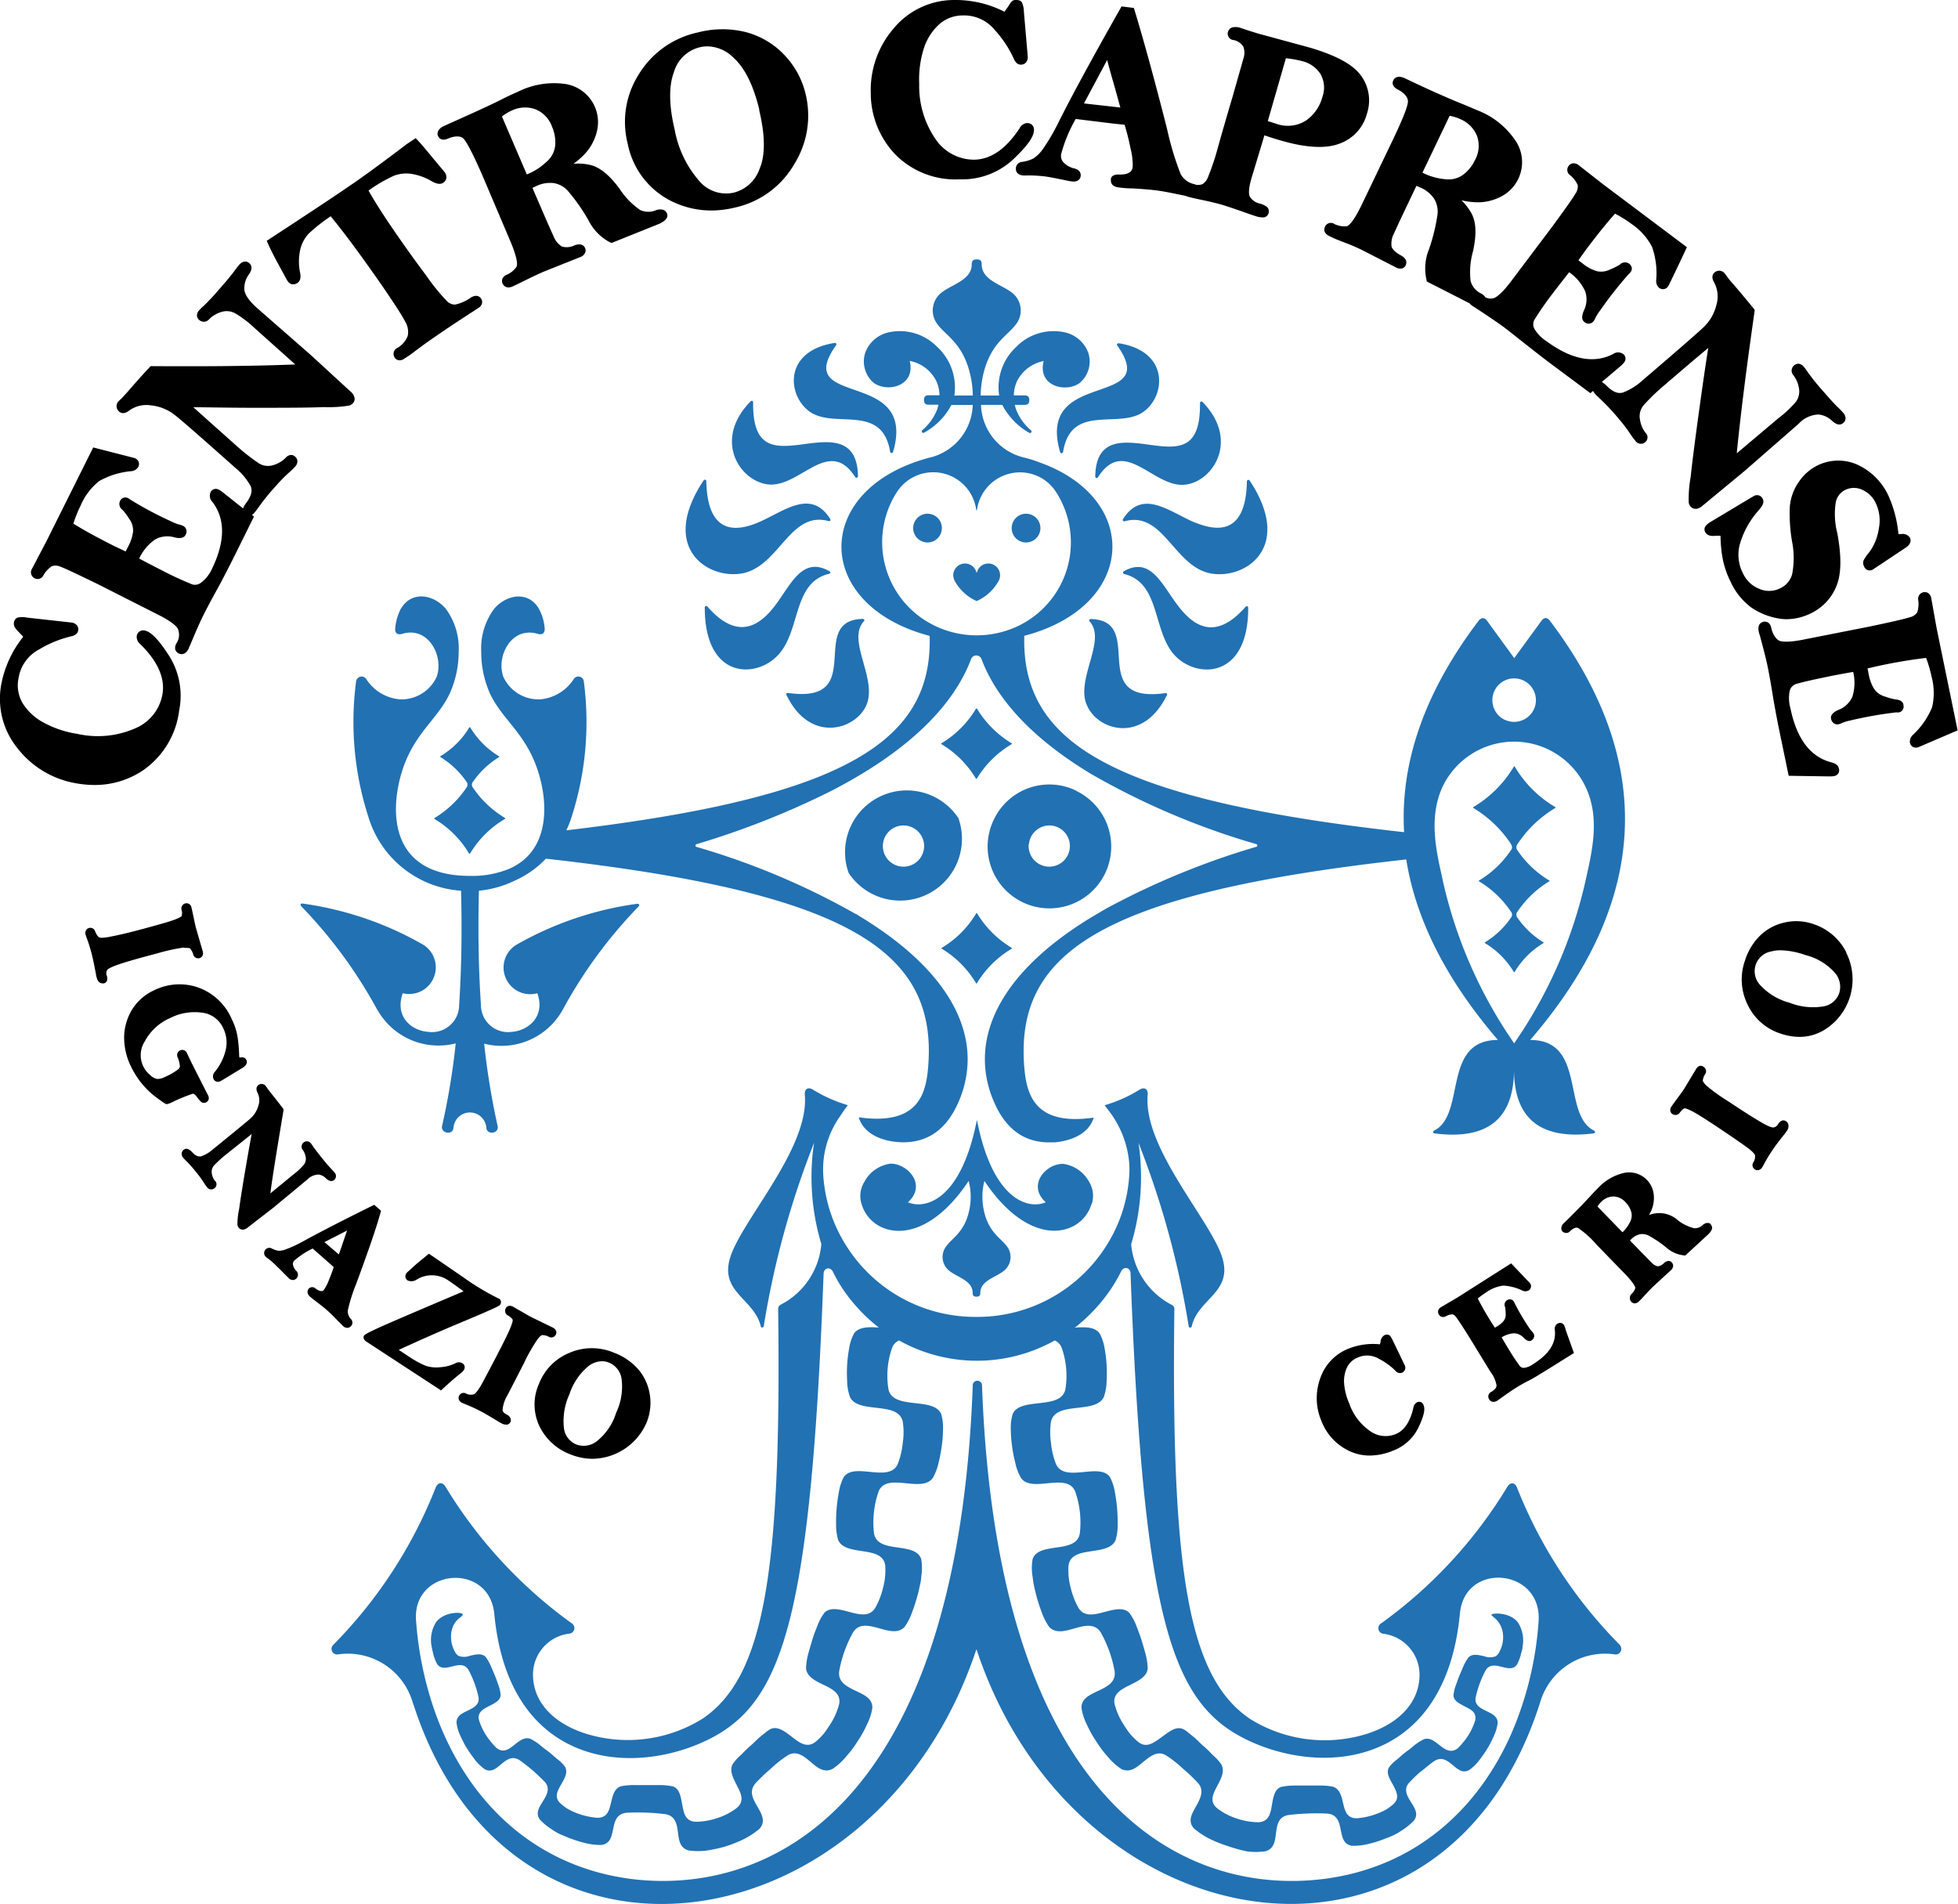 <svg xmlns="http://www.w3.org/2000/svg" viewBox="0 0 253.48 246.47"><defs><style>.cls-1{fill:#2271b3;}</style></defs><title>Logo Centro Caprense Ignazio Cerio</title><g id="Livello_2" data-name="Livello 2"><g id="Livello_1-2" data-name="Livello 1"><path d="M240.31,60.09a8.2,8.2,0,0,1,4.24,4.25,15.64,15.64,0,0,1,1.22,4.79,2,2,0,0,0,.43,0,1.07,1.07,0,0,1,1.05.48c.13.26.23.77-.54,1.29l-4.24,2.82a.85.85,0,0,1-.67.09.81.81,0,0,1-.46-.44,1,1,0,0,1-.09-.8,4.81,4.81,0,0,1,.72-1.05,6.77,6.77,0,0,0,1.26-3.1,5.23,5.23,0,0,0-.37-3.23,3.52,3.52,0,0,0-1.81-1.8,2.53,2.53,0,0,0-2.22.06A2.27,2.27,0,0,0,237.66,65a9.89,9.89,0,0,0,.19,4c.58,3.11.53,5.38-.14,6.95a6.62,6.62,0,0,1-3.16,3.39,7.23,7.23,0,0,1-3.22.82,5.86,5.86,0,0,1-1-.08,9,9,0,0,1-3.56-1.4,8.54,8.54,0,0,1-2.73-3.37,11.58,11.58,0,0,1-1-2.87,16.4,16.4,0,0,1-.3-3.07,3.41,3.41,0,0,0-.72,0c-.65.06-1.08-.11-1.27-.5s-.15-.79.72-1.32l5.14-3.08.45-.26a.8.8,0,0,1,1.15.4c.25.49-.16,1-.49,1.4a11.3,11.3,0,0,0-2.39,4.14,5.18,5.18,0,0,0,.28,4,3.93,3.93,0,0,0,2.22,2.11,3.16,3.16,0,0,0,2.58-.08A2.82,2.82,0,0,0,232,74.37a11,11,0,0,0,0-4.25,21.05,21.05,0,0,1-.29-4.56,6.53,6.53,0,0,1,1.13-3.13,6.28,6.28,0,0,1,2.4-2.15A6.09,6.09,0,0,1,240.31,60.09ZM46.13,166.16a21.14,21.14,0,0,0-1.1,3.48,1.47,1.47,0,0,0,.42,1.14.64.64,0,0,1,0,.88.67.67,0,0,1-.5.24.8.8,0,0,1-.53-.23q-.16-.15-.79-.79c-.47-.49-.88-.9-1.22-1.2s-.8-.67-1.38-1.11-.74-.58-.88-.7a.88.88,0,0,1-.34-.6.62.62,0,0,1,.16-.45.63.63,0,0,1,.9,0c.72.53,1,.26,1.06.15a5.07,5.07,0,0,0,.64-1.24c.25-.59.46-1.16.63-1.7l-.57-.51-2.15-1.89a10.27,10.27,0,0,0-2.38,1.56.6.6,0,0,0-.16.58,1.55,1.55,0,0,0,.37.71.69.69,0,0,1,.09,1,.67.67,0,0,1-1,0c-.08-.07-.29-.28-.62-.61s-.69-.71-.89-.88A10.56,10.56,0,0,0,34.8,163a2.34,2.34,0,0,1-.28-.21.67.67,0,0,1,.7-1.15,2.67,2.67,0,0,0,.85.28,2.65,2.65,0,0,0,1-.21,15.6,15.6,0,0,0,2.15-1c2.18-1.2,5.22-2.76,9-4.63l.23-.11.88.78-.07.23C48.71,159,47.64,162.05,46.13,166.16Zm-2.27-3.77c.17-.44.36-1,.58-1.66l.49-1.43L42,160.8Zm24,14a23.8,23.8,0,0,1,1.72-3c.38-.49.57-.55.6-.55a1.81,1.81,0,0,1,.86.21h0a.66.66,0,0,0,.91-.26c.14-.28.12-.66-.39-.93l-2.75-1.34q-.43-.22-1.13-.64-1-.56-1.26-.72a.79.79,0,0,0-.6-.09.59.59,0,0,0-.35.3.68.68,0,0,0,.32.94c.46.29.55.47.57.52s.06.22-.26,1c-.25.64-.86,1.88-1.79,3.67s-1.58,3-2,3.78c-.59,1-.87,1.2-1,1.23a1.34,1.34,0,0,1-1-.12.64.64,0,0,0-.86.27.63.63,0,0,0-.05.5.76.76,0,0,0,.41.44l.54.23a19.78,19.78,0,0,1,2,.93c.4.21,1.12.63,2.2,1.29l.4.22a1.14,1.14,0,0,0,.53.15.7.7,0,0,0,.21,0,.67.67,0,0,0,.4-.34.57.57,0,0,0,0-.45.94.94,0,0,0-.51-.52c-.31-.16-.48-.34-.52-.55a4.37,4.37,0,0,1,.59-1.86C66.21,179.66,66.93,178.2,67.9,176.35Zm-7.83,1a.67.67,0,0,0,.12-.51.61.61,0,0,0-.28-.39.87.87,0,0,0-.93,0,5.2,5.2,0,0,1-1.91.5,4.45,4.45,0,0,1-1.92-.18,12.82,12.82,0,0,1-2.27-1.26l-1.22-.8c2.92-1.34,5.46-2.46,7.54-3.33,5.43-2.27,5.5-2.38,5.59-2.53a.54.54,0,0,0-.15-.78l-.15-.06a32,32,0,0,1-4.36-2.62l-4.56-3.13-.22.18c-.82.67-1.32,1.08-1.49,1.23l-.92.84a1.3,1.3,0,0,0-.29.29.67.67,0,0,0-.12.51.65.65,0,0,0,.3.42,1.22,1.22,0,0,0,1.18-.14,3.75,3.75,0,0,1,4.11.16c.42.28,1.07.74,1.93,1.38-6.24,2.64-9.93,4.23-11,4.72-1.73.8-1.8.91-1.87,1s-.22.46.32.81L57.1,180l.21-.2c.85-.79,1.65-1.49,2.38-2.06A1.5,1.5,0,0,0,60.07,177.32ZM4.5,74.87h0a.83.83,0,0,0,1.12-.39,3.5,3.5,0,0,1,1.1-1.19,1.6,1.6,0,0,1,1.17.1c.61.22,2.23,1,4.79,2.24l7.56,3.83c1.89.93,2.55,1.55,2.77,1.91a2,2,0,0,1-.19,1.95c-.41.83.13,1.18.31,1.27a.89.89,0,0,0,.39.09c.28,0,.63-.15.92-.74,0-.1.12-.27.2-.49.71-1.69,1.28-3,1.68-3.79s.91-1.78,1.59-3,1.43-2.68,2.19-4.18l2.78-5.61-.26-.21a1.38,1.38,0,0,0,.28-.24,10.07,10.07,0,0,0,.63-.83,29.62,29.62,0,0,1,2.22-2.72,19.44,19.44,0,0,1,1.74-1.76,9,9,0,0,0,.71-.7,1,1,0,0,0,.3-.72.83.83,0,0,0-.3-.58.73.73,0,0,0-.56-.21,1,1,0,0,0-.66.37,3.67,3.67,0,0,1-1.6.94,2.23,2.23,0,0,1-2-.32,27,27,0,0,1-2.93-2.33c-3.08-2.74-4.64-4.14-5.42-4.84,1.77,0,4.36.07,7.72.07,4.1,0,7.15,0,9.15-.09a16.61,16.61,0,0,0,3.33-.2,1.16,1.16,0,0,0,.45-.29.84.84,0,0,0,.23-.62,1.41,1.41,0,0,0-.56-.93l-5.17-4.75-7-6.12c-1-.93-1.56-1.74-1.55-2.41a3,3,0,0,1,.56-1.81c.61-.83.32-1.29.1-1.49a.8.8,0,0,0-.59-.22,1.06,1.06,0,0,0-.71.4c-.16.18-.34.41-.55.69-.45.62-1.18,1.51-2.18,2.63a26.56,26.56,0,0,1-1.87,2,7.65,7.65,0,0,0-.61.59,1,1,0,0,0-.28.69.82.82,0,0,0,.3.57.89.89,0,0,0,1.29-.12,3.77,3.77,0,0,1,1.66-.95,2.28,2.28,0,0,1,1.66.18,14.12,14.12,0,0,1,2.56,1.94l4.85,4.34.4.36c-4.88.2-11.12.27-18.56.22h-.16l-.11.12q-1.27,1.35-2.69,3c-.43.48-.73.81-.91,1s-.29.27-.37.36a.91.91,0,0,0,0,1.4c.2.18.63.39,1.29-.12a3.8,3.8,0,0,1,2.85-.68,5.94,5.94,0,0,1,3.15,1.31c1,.79,3.61,3.09,7.81,6.82a8,8,0,0,1,1.91,2.29c.29.6.11,1.32-.55,2.2a3,3,0,0,0-.42.71l-2.52-2a3.37,3.37,0,0,0-.64-.43.75.75,0,0,0-1.07.42,1.12,1.12,0,0,0,.27,1.18c1.7,2.22,1.66,5.17-.11,8.77A4.6,4.6,0,0,1,26,75.45a1.26,1.26,0,0,1-1.09.21,42.44,42.44,0,0,1-4-1.85q-.73-.36-2.89-1.5a6.08,6.08,0,0,1,2.06-2.47,3.23,3.23,0,0,1,2.48-.28c.29.07,1.16.28,1.46-.32a.81.81,0,0,0-.35-1.18,1.59,1.59,0,0,0-.35-.12,5.52,5.52,0,0,1-1.13-.43,47.41,47.41,0,0,1-5.32-2.83,1.65,1.65,0,0,0-.29-.19.75.75,0,0,0-1.06.41A.91.91,0,0,0,15.86,66a8.19,8.19,0,0,1,.84,1.13,2.54,2.54,0,0,1,.53,1.65,5.38,5.38,0,0,1-.56,1.82l-.4.79-1.46-.69c-2-1-3.74-1.94-5.31-2.91a16.21,16.21,0,0,1,.94-2.35,8.16,8.16,0,0,1,2.38-3.15A10.26,10.26,0,0,1,16.94,61a1.16,1.16,0,0,0,.95-.53.84.84,0,0,0,.07-.66.88.88,0,0,0-.53-.51L12.36,58l-.29-.08L6,70.09,4.16,73.6A.86.86,0,0,0,4.5,74.87Zm20.93,67.05a5,5,0,0,0,.6.72.58.58,0,0,0,.64.07.61.61,0,0,0,.33-.35.7.7,0,0,0-.06-.55l-2.08-4.1-.65-1.36a.65.65,0,0,0-.91-.36.67.67,0,0,0-.29.92,3.91,3.91,0,0,1,.28,1.12.57.57,0,0,1-.21.39,8.41,8.41,0,0,1-1.73,1,2.21,2.21,0,0,1-1,.26,1.73,1.73,0,0,1-.9-.5,3.31,3.31,0,0,1-.7-4.38,6.76,6.76,0,0,1,3.26-3,7,7,0,0,1,4.11-.71,3.43,3.43,0,0,1,2.77,2,4.19,4.19,0,0,1,.33,2.83,7,7,0,0,1-1.4,2.83.83.83,0,0,0-.18.92.62.62,0,0,0,.36.34.68.68,0,0,0,.54-.05l.31-.17,2.48-1.51c.69-.41.69-.8.57-1.05s-.32-.43-.89-.32a.74.74,0,0,1-.05-.29,20,20,0,0,0-.21-2.42,8.09,8.09,0,0,0-.72-2.21,7.5,7.5,0,0,0-4.45-4.18,7.37,7.37,0,0,0-5.61.38,6.53,6.53,0,0,0-2.9,2.55,7.08,7.08,0,0,0-1,3.52,8.51,8.51,0,0,0,.9,3.83,10.93,10.93,0,0,0,1.37,2.16,10.81,10.81,0,0,0,1.91,1.83c1,.73,1.18.85,1.33.85h.09a4.4,4.4,0,0,0,.72-.29,20,20,0,0,1,2.61-1.06S25.19,141.62,25.43,141.92ZM39.78,152.7a2.14,2.14,0,0,1,1.47-.65,1.7,1.7,0,0,1,.94.48c.54.55.93.34,1.08.22a.67.67,0,0,0,0-1c-.09-.12-.21-.25-.36-.41-.33-.33-.76-.84-1.34-1.56-.44-.56-.77-1-1-1.3a4.53,4.53,0,0,0-.3-.44.72.72,0,0,0-.48-.29.62.62,0,0,0-.48.15.68.68,0,0,0-.09,1,2.16,2.16,0,0,1,.37,1,1.23,1.23,0,0,1-.25.87,8.45,8.45,0,0,1-1.39,1.3L35,154.49c.38-2.89,1-6.5,1.7-10.75l0-.16-.1-.13q-.68-.9-1.49-1.91c-.24-.3-.4-.51-.48-.63l-.19-.27a.69.69,0,0,0-1-.17c-.13.1-.4.4-.1,1a2.16,2.16,0,0,1,.11,1.67,3.44,3.44,0,0,1-1.06,1.68c-.57.5-2.21,1.84-4.86,4a4.72,4.72,0,0,1-1.51.88c-.12,0-.5.14-1.11-.51-.44-.48-.83-.59-1.12-.35a.68.68,0,0,0-.27.46.78.78,0,0,0,.2.58,6.2,6.2,0,0,0,.45.47,17.74,17.74,0,0,1,1.38,1.59,11.71,11.71,0,0,1,.87,1.21,5.76,5.76,0,0,0,.36.51.66.66,0,0,0,1,.15.63.63,0,0,0,0-1,2.07,2.07,0,0,1-.37-1,1.21,1.21,0,0,1,.36-1,16,16,0,0,1,1.68-1.5l3.13-2.5c-.19,1-.44,2.41-.75,4.22-.42,2.44-.71,4.28-.87,5.48a9,9,0,0,0-.22,2.06.84.84,0,0,0,.16.36.66.66,0,0,0,.45.25h.08a1,1,0,0,0,.64-.27l3.37-2.61Zm-16-30c.63,0,.8.06.81.07a1.79,1.79,0,0,1,.42.78.66.66,0,0,0,.8.49.6.6,0,0,0,.43-.38.87.87,0,0,0,0-.53l-.85-2.93c-.08-.31-.18-.73-.29-1.27-.15-.72-.25-1.19-.31-1.42a.65.65,0,0,0-.8-.56.69.69,0,0,0-.48.87,1.31,1.31,0,0,1,0,.77s-.12.19-1,.5c-.64.24-2,.62-3.92,1.14s-3.26.83-4.17,1c-1.15.25-1.48.16-1.55.13s-.33-.22-.55-.78a.65.65,0,0,0-.78-.45.66.66,0,0,0-.45.88,5.49,5.49,0,0,0,.19.56,19.29,19.29,0,0,1,.63,2.08c.11.44.29,1.27.52,2.5,0,.19.08.34.1.44.16.6.5.71.74.71a.77.77,0,0,0,.19,0,.57.57,0,0,0,.36-.27,1,1,0,0,0,0-.73.84.84,0,0,1,.07-.75c.06-.07.35-.34,1.77-.8,1.07-.35,2.64-.79,4.66-1.32A25.65,25.65,0,0,1,23.8,122.66ZM36.19,34.49c.9,1.65,1,1.87,1.08,1.93a.84.84,0,0,0,.54.38,1,1,0,0,0,.72-.19c.33-.23.44-.65.33-1.26a7.13,7.13,0,0,1,0-3A4.49,4.49,0,0,1,40,30.21,22.5,22.5,0,0,1,42.81,28c1.83,2.21,4,5.18,6.56,8.85,1.65,2.4,2.69,4,3.09,4.8a2.53,2.53,0,0,1,.32,1.84,3.08,3.08,0,0,1-1.33,1.55.85.85,0,0,0-.34,1.27.71.71,0,0,0,.61.33,1.15,1.15,0,0,0,.45-.1l.88-.57,1.66-1.24c.44-.33,1.7-1.21,4-2.76l3.25-2.12a1,1,0,0,0,.43-.54.79.79,0,0,0-.13-.68c-.13-.19-.51-.57-1.29-.12a5.29,5.29,0,0,1-2.06.92,1.44,1.44,0,0,1-1-.4,26.2,26.2,0,0,1-2.69-3.3c-1.42-1.9-2.88-3.93-4.34-6.06-1.32-1.93-2.39-3.61-3.17-5A18.93,18.93,0,0,1,51,22.75a4.5,4.5,0,0,1,2.39-.22,7.48,7.48,0,0,1,2.5.93c.24.14,1,.56,1.5.19a.88.88,0,0,0,.39-.57,1.07,1.07,0,0,0-.24-.82l-1.67-2c-.93-1.14-1.52-1.82-1.84-2.15l-.22-.22-.26.17-.93.62Q52,19.16,50.88,20c-2,1.49-3.81,2.84-5.53,4-2.28,1.57-5.83,3.91-10.55,7l-.27.17.13.29C35,32.27,35.54,33.3,36.19,34.49ZM18.48,99.75A11.06,11.06,0,0,0,23.19,92a9.67,9.67,0,0,0-1.28-7.07c-1.35-2.11-2.37-3.17-3.21-3.31a.84.84,0,0,0-1,.73,1.23,1.23,0,0,0,.48,1.06c2.25,2.21,3.21,4.39,2.85,6.47a5.88,5.88,0,0,1-3.46,4.38A12.08,12.08,0,0,1,10,95a13.26,13.26,0,0,1-4.45-1.51A7.13,7.13,0,0,1,2.91,91,4.55,4.55,0,0,1,2.4,87.8a5.09,5.09,0,0,1,2.67-3.73A14.49,14.49,0,0,1,9.2,82.38c.68-.14.88-.49.92-.76A.86.86,0,0,0,10,81a1.09,1.09,0,0,0-.75-.41l-5.78-.64a2.92,2.92,0,0,0-1.2,0,.8.8,0,0,0-.47.68c-.06.34.13.7.61,1.17l.6.63A14.06,14.06,0,0,0,.18,88.51a10.16,10.16,0,0,0,2.13,8.41,12.18,12.18,0,0,0,7.65,4.5,13.27,13.27,0,0,0,2.28.2A11.16,11.16,0,0,0,18.48,99.75ZM190.25,39.27l-5.56-2.84,0-.14a6.51,6.51,0,0,1,.3-4,24.84,24.84,0,0,0,1.1-4.47,3.19,3.19,0,0,0-.45-2.12,4.11,4.11,0,0,0-1.66-1.38l-.61-.26c-1.53,3.19-2.53,5.31-2.89,6.13a2.81,2.81,0,0,0-.33,1.72c.1.38.52.78,1.22,1.16.87.49.72,1,.62,1.26a.75.75,0,0,1-.43.4,1.07,1.07,0,0,1-.84-.11l-4.51-2.31c-.59-.28-1.37-.63-2.37-1s-1.49-.62-1.73-.74c-.88-.42-.67-1-.58-1.22a.83.83,0,0,1,1.24-.34,2.9,2.9,0,0,0,1.54.28c.16,0,.79-.27,2.08-3l3.88-8.09c1.61-3.36,2-4.61,2-5.08s-.4-1.07-1.29-1.52-.7-1-.59-1.23.52-.7,1.54-.21c2.76,1.32,5.17,2.4,7.16,3.21.9.36,1.7.71,2.4,1a10.47,10.47,0,0,1,4.81,4,5,5,0,0,1-2.08,7.13,6.48,6.48,0,0,1-3.27.68,10.23,10.23,0,0,1-1.75-.25,7.32,7.32,0,0,1,1.29,1.68c.62,1.13.68,2.73.21,4.89a10,10,0,0,0-.32,3.88,2.55,2.55,0,0,0,1.35,1.61,1.55,1.55,0,0,1,.57.5,1.46,1.46,0,0,0,1.12.09c.39-.15,1.12-.69,2.37-2.39l5.1-6.77c1.7-2.31,2.72-3.76,3.05-4.33a1.6,1.6,0,0,0,.31-1.13,3.5,3.5,0,0,0-1-1.29.83.83,0,0,1-.19-1.17.81.81,0,0,1,.63-.36,1,1,0,0,1,.68.24l3.13,2.45L218.38,32l-.13.28Q217.15,34.65,216,37a.88.88,0,0,1-.59.43.83.83,0,0,1-.64-.18,1.21,1.21,0,0,1-.36-1,10.24,10.24,0,0,0-.54-4.29A8.14,8.14,0,0,0,211.23,29a16.33,16.33,0,0,0-2.15-1.34c-1.23,1.38-2.51,3-3.8,4.72q-.3.41-.94,1.32l.71.54a5.36,5.36,0,0,0,1.69.87,2.55,2.55,0,0,0,1.71-.23,7.92,7.92,0,0,0,1.26-.63.91.91,0,0,1,1.17-.13.88.88,0,0,1,.36.5.73.73,0,0,1-.15.61,1.52,1.52,0,0,1-.24.25,51.5,51.5,0,0,0-3.72,4.74,5.68,5.68,0,0,0-.62,1,1.57,1.57,0,0,1-.18.32.8.8,0,0,1-1.22.14c-.53-.39-.17-1.21-.06-1.49a3.22,3.22,0,0,0,.16-2.49,6.08,6.08,0,0,0-2.07-2.46q-1.51,1.93-2,2.58a42.16,42.16,0,0,0-2.52,3.61,1.26,1.26,0,0,0,0,1.1,4.77,4.77,0,0,0,1.6,1.65c3.23,2.38,6.13,2.93,8.61,1.65a1.12,1.12,0,0,1,1.21-.06.75.75,0,0,1,.23,1.13,3.27,3.27,0,0,1-.54.55l-2.36,2a3.09,3.09,0,0,1,.64.51c.78.78,1.47,1.05,2.11.85a8,8,0,0,0,2.53-1.58c4.28-3.66,6.91-5.95,7.82-6.8a5.94,5.94,0,0,0,1.73-2.94,3.81,3.81,0,0,0-.29-2.92c-.42-.72-.15-1.12.05-1.29a.91.91,0,0,1,1.38.2c.08.09.18.23.31.42s.42.54.84,1q1.39,1.63,2.56,3.07l.1.13,0,.16c-1.06,7.4-1.84,13.59-2.31,18.42l.41-.34,5-4.22A14.05,14.05,0,0,0,232.51,52a2.27,2.27,0,0,0,.4-1.61,3.77,3.77,0,0,0-.71-1.78.89.89,0,0,1,.05-1.3.85.85,0,0,1,.61-.22,1,1,0,0,1,.65.38,7.44,7.44,0,0,1,.51.69,27,27,0,0,0,1.68,2.12c1,1.13,1.74,2,2.31,2.52.25.24.45.46.61.64a1.11,1.11,0,0,1,.3.66.79.79,0,0,1-.3.66c-.23.2-.72.42-1.46-.3a3,3,0,0,0-1.72-.8,3.66,3.66,0,0,0-2.6,1.21l-7,6.11-5.41,4.47a1.63,1.63,0,0,1-.79.42h-.14a.84.84,0,0,1-.65-.31,1.15,1.15,0,0,1-.23-.48,16.07,16.07,0,0,1,.25-3.33c.21-2,.59-4.94,1.16-9.07.47-3.4.84-5.91,1.12-7.64-.8.67-2.4,2-5.54,4.71a26.87,26.87,0,0,0-2.71,2.58,2.22,2.22,0,0,0-.59,2A3.69,3.69,0,0,0,213,56a.81.81,0,0,1,0,1.23.85.85,0,0,1-1.29-.17,8.81,8.81,0,0,1-.6-.8,19.26,19.26,0,0,0-1.51-2,29.49,29.49,0,0,0-2.39-2.57,10.14,10.14,0,0,1-.74-.73,1.37,1.37,0,0,1-.23-.36l-.35.3-5-3.72c-1.34-1-2.6-2-3.73-2.89s-2-1.6-2.68-2.09-1.89-1.32-3.43-2.32l-.45-.29h0A1.71,1.71,0,0,1,190.25,39.27Zm-.82-16.66a5.09,5.09,0,0,0,1.51-1.87,3.81,3.81,0,0,0,.28-3.12,4,4,0,0,0-2.15-2.19,5.89,5.89,0,0,0-1.4-.44l-3.52,7.36.24.12h0a8,8,0,0,0,2.71.73A3.21,3.21,0,0,0,189.43,22.61ZM231.2,145.14c-.12-.08-.56-.3-1,.37a.85.85,0,0,1-.61.45c-.1,0-.49,0-1.78-.79-1-.58-2.36-1.46-4.09-2.61a23.9,23.9,0,0,1-2.79-2c-.44-.43-.48-.62-.49-.66a1.78,1.78,0,0,1,.3-.83.66.66,0,0,0-.16-.93A.6.6,0,0,0,220,138a.87.87,0,0,0-.4.35L218,141c-.18.27-.43.62-.76,1.06q-.65.88-.85,1.18a.78.78,0,0,0-.15.59.59.59,0,0,0,.26.38.69.69,0,0,0,1-.22c.34-.43.53-.5.58-.51s.22,0,1,.38c.61.32,1.77,1.05,3.46,2.18s2.79,1.89,3.54,2.43c.95.69,1.1,1,1.12,1.08a1.35,1.35,0,0,1-.22.93.65.65,0,0,0,.18.89.68.68,0,0,0,.37.12.71.71,0,0,0,.59-.36,5.46,5.46,0,0,0,.29-.51,20.2,20.2,0,0,1,1.14-1.86c.25-.38.76-1.06,1.52-2l.26-.37a1,1,0,0,0,.2-.72A.67.67,0,0,0,231.2,145.14Zm-28.72,26.41a.59.59,0,0,0-.37-.28.68.68,0,0,0-.52.11.81.81,0,0,0-.3.84c.17,1.65-.74,3.07-2.78,4.35a2.66,2.66,0,0,1-1.21.51.68.68,0,0,1-.51-.19,25.58,25.58,0,0,1-1.46-2.2q-.25-.39-.93-1.56a3.49,3.49,0,0,1,1.59-.53H196a1.81,1.81,0,0,1,1.27.6c.39.39.74.5,1,.32a.7.7,0,0,0,.33-.44.62.62,0,0,0-.09-.48,1.06,1.06,0,0,0-.16-.21,3.25,3.25,0,0,1-.43-.55,29.37,29.37,0,0,1-1.83-3.12,1,1,0,0,0-.11-.22.59.59,0,0,0-.42-.29.7.7,0,0,0-.71,1,4.74,4.74,0,0,1,.07.82,1.38,1.38,0,0,1-.22.92,3.11,3.11,0,0,1-.83.72l-.34.21-.46-.7c-.67-1.07-1.26-2.11-1.76-3.08a9.85,9.85,0,0,1,1.13-.82,4.83,4.83,0,0,1,2.16-.85,6.4,6.4,0,0,1,2.48.64.9.9,0,0,0,.79,0,.64.64,0,0,0,.16-1l-2.19-2.3-.21-.22L188.63,168l-2.08,1.22a.76.76,0,0,0-.37.47.64.64,0,0,0,.1.5.65.65,0,0,0,.89.21,1.88,1.88,0,0,1,.87-.25.88.88,0,0,1,.47.37c.24.3.83,1.2,1.75,2.67l2.68,4.38a4,4,0,0,1,.8,1.78c0,.28-.22.55-.65.82a.66.66,0,0,0-.29,1,.63.63,0,0,0,.54.31,1,1,0,0,0,.54-.18l.26-.19c.9-.64,1.59-1.12,2.07-1.42s1-.61,1.77-1,1.59-.93,2.46-1.46l3.32-2.07-1.07-3A2.25,2.25,0,0,0,202.48,171.55Zm19-13c.31.32.19.74-.35,1.26l-2.94,2.71h-.15a4.08,4.08,0,0,1-2.3-1,15,15,0,0,0-2.28-1.55,1.79,1.79,0,0,0-1.2-.18,2.34,2.34,0,0,0-1.07.62l-.18.18c1.45,1.49,2.41,2.47,2.78,2.83a1.52,1.52,0,0,0,.82.51,1.31,1.31,0,0,0,.81-.42c.57-.49.94-.18,1-.08a.6.6,0,0,1,.18.44.8.8,0,0,1-.28.56l-2.26,2.08c-.29.28-.65.65-1.08,1.12s-.67.72-.79.83a.83.83,0,0,1-.57.27h0A.67.67,0,0,1,211,168a.75.75,0,0,1,.26-.53,1.61,1.61,0,0,0,.45-.75s0-.37-1.21-1.67l-3.79-3.9a12.06,12.06,0,0,0-2.42-2.18c-.25-.11-.58,0-1,.39a.69.69,0,0,1-1,.07.59.59,0,0,1-.17-.43,1,1,0,0,1,.38-.7c1.32-1.28,2.43-2.42,3.32-3.39q.59-.65,1.1-1.15a6.5,6.5,0,0,1,3.38-1.93,3.2,3.2,0,0,1,3.79,2.81,4.1,4.1,0,0,1-.32,2.08,5.9,5.9,0,0,1-.29.57,3.62,3.62,0,0,1,3.77.71,5.65,5.65,0,0,0,2.07,1,1.41,1.41,0,0,0,1.08-.39h0C221,158.09,221.4,158.4,221.51,158.5Zm-11.46,1a4.69,4.69,0,0,0,1-1.35h0a1.78,1.78,0,0,0,.15-1.34,2.92,2.92,0,0,0-.71-1.2,2.18,2.18,0,0,0-1.59-.77h0a2.28,2.28,0,0,0-1.6.72,3.27,3.27,0,0,0-.46.58l3.26,3.36Zm40.7-78.19-.7-3.91a1,1,0,0,0-.41-.68.86.86,0,0,0-1.28.9,3.5,3.5,0,0,1-.13,1.61,1.6,1.6,0,0,1-1,.64c-.62.2-2.35.6-5.16,1.19l-8.32,1.64c-2.06.43-3,.35-3.36.2s-.86-.75-1.05-1.65-.83-.85-1-.81a.8.8,0,0,0-.61.5,1.41,1.41,0,0,0,0,.81c0,.11.07.29.14.51.48,1.77.82,3.12,1,4s.37,1.92.6,3.35.52,3,.85,4.64l1.27,6.13,5.14.08h.16a3,3,0,0,0,.61-.05.75.75,0,0,0,.58-1c-.08-.36-.39-.62-.94-.76-2.71-.7-4.5-3-5.32-7a4.75,4.75,0,0,1-.09-2.29,1.25,1.25,0,0,1,.73-.83c.42-.16,1.86-.5,4.28-1q.79-.17,3.2-.6a6.1,6.1,0,0,1-.1,3.21A3.23,3.23,0,0,1,238,91.9c-.27.12-1.09.5-.95,1.14a.91.91,0,0,0,.37.61.8.8,0,0,0,.63.1,1.73,1.73,0,0,0,.34-.12,5.62,5.62,0,0,1,1.15-.36,51.66,51.66,0,0,1,5.94-1.05,1.36,1.36,0,0,0,.35,0,.75.75,0,0,0,.49-.32.85.85,0,0,0,.09-.66c0-.24-.24-.64-1-.69a7.78,7.78,0,0,1-1.36-.37,2.53,2.53,0,0,1-1.43-1,5.35,5.35,0,0,1-.68-1.78l-.17-.87,1.58-.36c2.13-.45,4.14-.78,6-1a16.29,16.29,0,0,1,.71,2.43,8.15,8.15,0,0,1,.07,3.95,10.21,10.21,0,0,1-2.46,3.56,1.21,1.21,0,0,0-.42,1,.84.84,0,0,0,.35.56.88.88,0,0,0,.73.07l4.82-2.07.28-.12Zm-11.7,42a7.67,7.67,0,0,1-3,10.06,6.12,6.12,0,0,1-3.06.81,7.73,7.73,0,0,1-2.46-.43,7.11,7.11,0,0,1-4.24-3.71,7.34,7.34,0,0,1-.34-5.79,7.74,7.74,0,0,1,2-3.24,6.55,6.55,0,0,1,3.17-1.65,6.75,6.75,0,0,1,3.65.21A7.32,7.32,0,0,1,239,123.25Zm-11.15,4.16a7.89,7.89,0,0,0,3.8,2.29,8.3,8.3,0,0,0,4.36.48,2.61,2.61,0,0,0,2.08-1.75,2.76,2.76,0,0,0-.51-2.54,7.52,7.52,0,0,0-3.87-2.36,10.33,10.33,0,0,0-3.2-.62,4.6,4.6,0,0,0-1.22.15,2.6,2.6,0,0,0-1.45,4.34ZM162,23.12c-.44,1.53-.31,2.12-.2,2.34a2,2,0,0,0,1.24.88,2.51,2.51,0,0,1,1,.47.78.78,0,0,1,.18.81.73.73,0,0,1-.8.52,2.58,2.58,0,0,1-.7-.11q-.42-.12-1.91-.65c-1.32-.46-2.25-.77-2.78-.92s-1.4-.36-2.44-.58c-.87-.18-1.52-.33-1.92-.45l-.19-.08-1.11-.22c-1.11-.24-2.05-.41-2.81-.5s-1.73-.17-2.93-.24c-.93,0-1.52-.09-1.82-.13-1-.13-1-.73-1-1s.14-.66,1-.67c1.69.07,1.79-.71,1.83-1a8.71,8.71,0,0,0-.28-2.36,31.4,31.4,0,0,0-.77-3.08L144.13,16l-4.87-.6a18.81,18.81,0,0,0-1.89,4.57,1.24,1.24,0,0,0,.41,1.15,2.8,2.8,0,0,0,1.28.68c.85.2.87.76.84,1a.75.75,0,0,1-.42.6,1.26,1.26,0,0,1-.73.08c-.18,0-.64-.11-1.39-.26-.94-.19-1.63-.32-2-.37a18.49,18.49,0,0,0-2.42-.14,3.1,3.1,0,0,1-.55,0c-.61-.08-.94-.45-.87-1a.85.85,0,0,1,.77-.75,4.58,4.58,0,0,0,1.5-.45,4.7,4.7,0,0,0,1.28-1.3,26,26,0,0,0,2-3.45c1.82-3.62,4.52-8.57,8-14.71l.12-.22,1.6.2.07.23c1,3.27,2.46,8.48,4.24,15.49a37.9,37.9,0,0,0,1.76,5.82,2.68,2.68,0,0,0,1.79,1.28l.22.08a1.7,1.7,0,0,0,.8-.09,1.83,1.83,0,0,0,.68-.82,33.71,33.71,0,0,0,1.4-4.23q1-3.53,1.8-6.21l1.42-5a2.26,2.26,0,0,0,0-1.51,1.87,1.87,0,0,0-1.31-.89.82.82,0,0,1-.68-1.07.81.81,0,0,1,.64-.58,2,2,0,0,1,1,.09l.42.14c.58.2,1.25.41,2,.63l6.48,1.76c3.39,1,5.55,2.14,6.62,3.57a5.42,5.42,0,0,1,.82,5,5.62,5.62,0,0,1-3.51,3.86c-1.76.69-4.28.57-7.49-.35q-1-.28-2.27-.71ZM165.16,16a4.39,4.39,0,0,0,3.89-.38,5.39,5.39,0,0,0,2.14-3.05,3.55,3.55,0,0,0-.25-3,3.93,3.93,0,0,0-2.33-1.65,14.55,14.55,0,0,0-2.14-.38l-2.34,8.13C164.57,15.81,164.9,15.93,165.16,16Zm-21-5.23q-.51-1.78-.83-3l-3,5.62,4.71.53C144.8,13.09,144.52,12,144.16,10.77ZM86.34,27.62c.33.78-.79,1.27-1.16,1.42l-6,2.41L79,31.39a6.53,6.53,0,0,1-2.81-2.86,24.68,24.68,0,0,0-2.63-3.77,3.16,3.16,0,0,0-1.89-1.06,4.13,4.13,0,0,0-2.14.34l-.6.28c1.46,3.4,2.35,5.44,2.71,6.21a2.83,2.83,0,0,0,1.08,1.38,2.28,2.28,0,0,0,1.68-.16c.9-.31,1.23.09,1.35.37a.76.76,0,0,1,0,.6,1.07,1.07,0,0,1-.63.56l-4.71,1.88c-.61.26-1.4.63-2.35,1.1s-1.45.71-1.69.82a1.42,1.42,0,0,1-.56.13.84.84,0,0,1-.77-1.12,1,1,0,0,1,.58-.53,2.93,2.93,0,0,0,1.23-1c.1-.13.32-.77-.86-3.52L62.49,22.8C61,19.38,60.32,18.27,60,17.94s-1.06-.4-2,0-1.23-.19-1.31-.37-.18-.85.86-1.29C60.37,15,62.77,13.95,64.68,13c.85-.44,1.65-.81,2.36-1.12a10.46,10.46,0,0,1,6.2-1,5,5,0,0,1,4,6.26,6.5,6.5,0,0,1-1.65,2.91,10.2,10.2,0,0,1-1.34,1.15,7.29,7.29,0,0,1,2.11.14c1.25.28,2.5,1.28,3.82,3.06a9.92,9.92,0,0,0,2.7,2.79,2.55,2.55,0,0,0,2.1,0h0C85.89,26.94,86.23,27.35,86.34,27.62ZM66.23,14.32a5.89,5.89,0,0,0-1.25.76l3.22,7.5.24-.1a8,8,0,0,0,2.34-1.56,3.19,3.19,0,0,0,1.1-2.14,5.12,5.12,0,0,0-.41-2.37,3.82,3.82,0,0,0-2.17-2.27A4,4,0,0,0,66.23,14.32Zm38.08-2.08a11.85,11.85,0,0,1-1.48,9,11.79,11.79,0,0,1-7.69,5.63,13.1,13.1,0,0,1-3.06.38,11.6,11.6,0,0,1-5.58-1.43,10.57,10.57,0,0,1-5.24-7.22,11.48,11.48,0,0,1,1.45-9A11.87,11.87,0,0,1,90.34,4.2a12.61,12.61,0,0,1,6.15-.06,10.61,10.61,0,0,1,5,2.92A11,11,0,0,1,104.31,12.24Zm-6,2c-.76-3.15-1.86-5.4-3.29-6.71A4.93,4.93,0,0,0,91.61,6a4.53,4.53,0,0,0-1.06.13,4.63,4.63,0,0,0-3.31,3.22c-.68,1.82-.64,4.33.11,7.47a13.85,13.85,0,0,0,3.21,6.65,4.54,4.54,0,0,0,4.5,1.45,4.79,4.79,0,0,0,3.28-3.08h0C99.09,20.1,99.07,17.53,98.27,14.2ZM84.12,180.51a6.78,6.78,0,0,1-.41,3.64,7.74,7.74,0,0,1-7,4.7,7.7,7.7,0,0,1-2.86-.57,7.32,7.32,0,0,1-4-3.62,6.55,6.55,0,0,1-.07-5.53,7.1,7.1,0,0,1,3.94-4,7.34,7.34,0,0,1,5.8,0,7.77,7.77,0,0,1,3.13,2.16A6.58,6.58,0,0,1,84.12,180.51ZM73,184.81A2.61,2.61,0,0,0,74.62,187a2.75,2.75,0,0,0,2.57-.37,7.53,7.53,0,0,0,2.57-3.73,7.89,7.89,0,0,0,.71-4.39,2.67,2.67,0,0,0-1.63-2.11,2.43,2.43,0,0,0-.91-.18,3,3,0,0,0-1.71.6,7.89,7.89,0,0,0-2.5,3.67A8.26,8.26,0,0,0,73,184.81Zm60.86-168a.89.89,0,0,0-.26-.65.93.93,0,0,0-.66-.23,1.23,1.23,0,0,0-.95.68c-1.73,2.64-3.68,4-5.79,4.06a6,6,0,0,1-5-2.54A12.07,12.07,0,0,1,119,10.86a13.26,13.26,0,0,1,.62-4.66,7.13,7.13,0,0,1,1.91-3A4.55,4.55,0,0,1,124.61,2a5.12,5.12,0,0,1,4.18,1.89,14.4,14.4,0,0,1,2.46,3.72c.27.64.65.77.93.76a.86.86,0,0,0,.62-.26,1.09,1.09,0,0,0,.25-.82l-.5-5.79a3,3,0,0,0-.25-1.18c-.1-.16-.28-.32-.76-.33s-.66.26-1,.82l-.5.71A14,14,0,0,0,123.48,0a10.17,10.17,0,0,0-7.83,3.73,12.19,12.19,0,0,0-2.92,8.38,11.45,11.45,0,0,0,3.29,8,10.93,10.93,0,0,0,8.12,3.11h.39a9.66,9.66,0,0,0,6.68-2.63C133,18.89,133.87,17.68,133.85,16.83ZM184,181.53a.69.69,0,0,0-.54,0,.92.92,0,0,0-.48.69c-.41,1.82-1.19,3-2.32,3.44a3.42,3.42,0,0,1-3.23-.36,7.16,7.16,0,0,1-2.75-3.59A8,8,0,0,1,174,179a4.2,4.2,0,0,1,.42-2.06,2.6,2.6,0,0,1,1.41-1.22,2.94,2.94,0,0,1,2.65.17,8.57,8.57,0,0,1,2.16,1.55.75.75,0,0,0,.85.27.7.7,0,0,0,.35-1l-1.53-3.18c-.25-.5-.35-.6-.44-.67a.62.62,0,0,0-.65,0,1,1,0,0,0-.49.79c0,.13-.06.26-.1.38a8.56,8.56,0,0,0-4,.54,6.3,6.3,0,0,0-3.72,3.88,7.51,7.51,0,0,0,.15,5.48,7.08,7.08,0,0,0,3.66,3.93,6.17,6.17,0,0,0,2.61.57,8,8,0,0,0,3-.63,6,6,0,0,0,3.3-3c.68-1.43.89-2.31.68-2.83A.69.69,0,0,0,184,181.53Z"/><path class="cls-1" d="M111.8,80.47c-2.12,2.4,1.56,7.09.49,10.47S105,96.54,101.83,90c-.1-.19,0-.32.22-.29,10.37,1.45,2.36-9.37,9.6-9.59C111.87,80.12,112,80.3,111.8,80.47Zm-4.49-6.18c.23-.06.26-.26,0-.38-3.49-1.92-4.93,1.81-7,4.52s-4.9,4.45-8.71.12c-.16-.18-.36-.1-.36.14,0,9.31,6.74,9.23,9.59,6S102.64,75.41,107.31,74.29Zm-10.62-.22c4.31-1.33,5.77-7.91,10.55-6.62.23.07.35-.11.22-.3-2.53-3.95-6-.92-9.29.48s-6.59,1.2-6.73-5.3c0-.25-.24-.31-.37-.11C85,71.38,92.32,75.42,96.69,74.08Zm3.38-11.35c3.83-.19,7.38-6,10.62-1,.14.22.38.14.38-.11-.1-5.53-4.51-4.39-7.87-4s-5.76.06-5.7-5.49c0-.23-.18-.31-.35-.14C92,57.26,96.2,62.91,100.07,62.73Zm5.26-9.13c3.29,1.67,8.9-1.1,9.9,4.86,0,.25.32.28.4,0,3.14-10.87-13.2-5.54-7.41-13.73.13-.19,0-.36-.2-.32C101,45.52,102,51.89,105.33,53.6Zm31.9,4.88a.2.2,0,0,0,.4,0c1-6,6.61-3.19,9.9-4.86s4.28-8.07-2.68-9.17c-.23,0-.32.13-.19.32C150.44,52.94,134.09,47.61,137.23,58.48Zm4.56,3.18c0,.25.24.32.37.11,3.25-5.09,6.8.77,10.62,1s8-5.47,2.92-10.7c-.16-.17-.35-.08-.35.14.06,5.55-2.28,5.9-5.69,5.49S141.89,56.13,141.79,61.66Zm12.9,6c-3.32-1.4-6.74-4.43-9.29-.48-.13.19,0,.37.23.3,4.78-1.28,6.24,5.29,10.53,6.62s11.66-2.7,5.64-11.85c-.14-.2-.37-.14-.38.11C161.29,68.83,158,69,154.69,67.63Zm6.9,11.06c0-.24-.19-.32-.35-.14-3.82,4.33-6.6,2.63-8.71-.12s-3.54-6.44-7-4.52c-.2.12-.18.32,0,.38,4.67,1.12,3.67,7.29,6.47,10.44S161.61,88,161.59,78.7Zm-21,12.25c1.1,3.49,7.26,5.59,10.46-.94.1-.19,0-.32-.2-.29-10.37,1.45-2.36-9.37-9.6-9.59-.23,0-.31.17-.16.34C143.19,82.87,139.5,87.56,140.57,90.95Zm55,18.32a.6.6,0,0,1,0,.8,12.94,12.94,0,0,1-4.14,3.92,0,0,0,0,0,0,.08,13.07,13.07,0,0,1,4.14,3.92.61.61,0,0,1,0,.82,10.94,10.94,0,0,1-3.37,3.18s0,.06,0,.08a10.89,10.89,0,0,1,3.77,3.77,0,0,0,0,0,.08,0,10.75,10.75,0,0,1,3.76-3.77s0-.06,0-.08a11.07,11.07,0,0,1-3.37-3.18.62.62,0,0,1,0-.82,13.16,13.16,0,0,1,4.13-3.92s0-.06,0-.08a13.06,13.06,0,0,1-4.14-3.92.63.63,0,0,1,0-.8,15.16,15.16,0,0,1,4.91-4.69s0-.06,0-.1a14.83,14.83,0,0,1-5.28-5.28,0,0,0,0,0-.08,0,15,15,0,0,1-5.28,5.28s0,.06,0,.1A15.12,15.12,0,0,1,195.61,109.27Zm14.1,103.68a.72.72,0,0,1-.64,1.21,8.75,8.75,0,0,0-9.62,6.06,48.14,48.14,0,0,1-1.78,4.81c-14.64,34.07-59,25.53-71.24-11.55-12.75,38.51-60,46.24-72.79,7.45-.08-.24-.17-.47-.24-.71a8.75,8.75,0,0,0-9.62-6.06.72.72,0,0,1-.64-1.21A60.39,60.39,0,0,0,56.4,192.58c.29-.71.88-.77,1.28-.11a60.41,60.41,0,0,0,16.38,17.71.72.72,0,0,1-.34,1.3A5.34,5.34,0,0,0,69,216.76c0,3.88,3.06,6.56,7.13,7.76a18.33,18.33,0,0,0,14.78-2c8-5.35,10.26-18.86,9.83-53a.64.64,0,0,1,.38-.65,9.74,9.74,0,0,0,5.21-7.82h0a30.18,30.18,0,0,1-1.22-10.47,23.75,23.75,0,0,1,.29-2.66,113.22,113.22,0,0,0-6.52,23.73.2.2,0,0,1-.4,0c-.91-3.61-5.52-4.4-3.86-9.13,1.72-4.91,10.17-14,9.57-20.8-.07-.74.43-1.06,1.07-.65a18.51,18.51,0,0,0,4.5,2c-.36.48-.7.95-1,1.43a11.92,11.92,0,0,0-2.18,6.14,13.2,13.2,0,0,0,0,1.54,19.33,19.33,0,0,0,3.11,9.3,19.72,19.72,0,0,0,16.63,9h.07a19.73,19.73,0,0,0,16.7-9,19.19,19.19,0,0,0,3.1-9.3,11.6,11.6,0,0,0,0-1.57,12.87,12.87,0,0,0-2.83-7.05l-.35-.48a18.42,18.42,0,0,0,4.49-2c.65-.41,1.14-.1,1.08.65-.61,6.77,7.85,15.9,9.56,20.8,1.67,4.73-3,5.52-3.85,9.13a.2.2,0,0,1-.41,0,113.31,113.31,0,0,0-6.5-23.73,23.23,23.23,0,0,1,.28,2.63,30.09,30.09,0,0,1-1.22,10.51,9.79,9.79,0,0,0,5.21,7.83.61.61,0,0,1,.38.65c-.42,34.11,1.82,47.62,9.84,53a18.3,18.3,0,0,0,14.77,2c4.07-1.2,7.13-3.89,7.13-7.76a5.34,5.34,0,0,0-4.69-5.29.72.72,0,0,1-.34-1.3,60.3,60.3,0,0,0,16.39-17.71c.4-.66,1-.6,1.27.11A60.39,60.39,0,0,0,209.71,212.95ZM189,208.88c-1,10.47-5.85,15.74-11.64,17.72-5.22,1.79-11.18.89-15.81-1.31-9.77-4.66-13.52-15.14-15.19-60.41,0-.82-.88-1-1.24-.26a19.22,19.22,0,0,1-1.54,2.6,21.88,21.88,0,0,1-4.43,4.65c1.33-.1,2.58-.11,3.2.74a5.91,5.91,0,0,1,.66,2,17.5,17.5,0,0,1,.25,2.08,18.21,18.21,0,0,1,0,2.1,6.47,6.47,0,0,1-.37,2.08c-1.09,2.23-6.24.46-6.83,3.18a9.34,9.34,0,0,0,0,2.77,10.17,10.17,0,0,0,.64,2.69c1.1,2.54,5.64-.26,7,1.72a6.42,6.42,0,0,1,.64,2,19.49,19.49,0,0,1,.28,2.07,20.12,20.12,0,0,1,.07,2.08,6.78,6.78,0,0,1-.27,2c-.46,1.08-1.87,1.24-3.24,1.45s-2.68.47-2.85,1.86a8.57,8.57,0,0,0,.27,2.82,10.27,10.27,0,0,0,1,2.61c.71,1.2,2,.93,3.24.6s2.59-.73,3.36.07a6.92,6.92,0,0,1,.92,1.7c.23.6.46,1.19.65,1.8s.37,1.22.53,1.83a8,8,0,0,1,.28,1.88c-.1,1.09-1.27,1.62-2.39,2.18s-2.21,1.17-1.87,2.52a8.79,8.79,0,0,0,1.16,2.58c.23.36.5.78.81,1.17a9.27,9.27,0,0,0,1,1c1.06.91,2,.22,3-.5s1.9-1.51,2.83-1.13a3,3,0,0,1,.73.49l.67.54c.45.35.82.8,1.25,1.16a13.39,13.39,0,0,1,1.22,1.18,6,6,0,0,1,1.14,1.25c.46.91-.07,1.85-.6,2.86s-1,2,.13,2.86a8.43,8.43,0,0,0,2.55,1.29h0a9,9,0,0,0,2.69.45c1.34-.06,1.56-1.07,1.74-2.11s.32-2.14,1.2-2.46a8.2,8.2,0,0,1,1.63-.18c.55,0,1.1,0,1.66,0s1.12,0,1.69,0a8.52,8.52,0,0,1,1.71.14c.94.28,1.14,1.26,1.37,2.24s.51,1.92,1.83,1.85a9.34,9.34,0,0,0,2.63-.62h0a8.42,8.42,0,0,0,1.08-.5,6.9,6.9,0,0,0,.94-.7c.85-.77.43-1.58,0-2.41s-1-1.61-.56-2.35a4.42,4.42,0,0,1,1-1c.37-.29.71-.64,1.09-.93l.58-.43.56-.46a6.64,6.64,0,0,1,1.23-.8c.77-.33,1.47.26,2.17.81s1.41,1,2.29.32a10.11,10.11,0,0,0,1.44-1.81h0a8.33,8.33,0,0,0,.8-1.8c.2-1-.51-1.36-1.26-1.75s-1.55-.75-1.55-1.48a4.61,4.61,0,0,1,.29-1.27c.15-.41.29-.82.45-1.23l.52-1.22a6.38,6.38,0,0,1,.65-1.16c.51-.56,1.3-.35,2.07-.18a2.06,2.06,0,0,0,1.49,0,1.38,1.38,0,0,0,.46-.55,3.86,3.86,0,0,0,.49-1.92,3.3,3.3,0,0,0-.33-1.5c-.48-1-1.25-1.22-1.17-1.42s2.33-.37,3.41,1a4.32,4.32,0,0,1,.6,3.2c0,.3-.15.71-.16.75a5.74,5.74,0,0,1-.55,1.51c-.5.72-1.29.47-2.07.28s-1.53-.31-2,.49a13.6,13.6,0,0,0-1.29,3.53c-.14.92.57,1.32,1.32,1.69s1.56.69,1.53,1.59a5.24,5.24,0,0,1-.44,1.57c-.22.51-.47,1-.74,1.49a17.77,17.77,0,0,1-1.1,1.62,6.07,6.07,0,0,1-1.35,1.37c-.89.55-1.56-.1-2.24-.66s-1.37-1.05-2.3-.49c-.49.31-1.08.85-1.72,1.34s-1.18,1.09-1.58,1.5c-.71.8-.29,1.62.21,2.42s1.08,1.62.42,2.47a8.44,8.44,0,0,1-1.55,1.26l-.43.28a5.57,5.57,0,0,1-.52.28c-.33.17-.65.3-1,.43h0a16.63,16.63,0,0,1-2.22.73,8.06,8.06,0,0,1-2.23.28c-1.21-.13-1.34-1.19-1.54-2.17s-.47-1.89-1.72-2a29.57,29.57,0,0,0-5.06.19c-1.23.22-1.43,1.18-1.57,2.24s-.2,2.15-1.44,2.46a9.3,9.3,0,0,1-2.35,0A19.43,19.43,0,0,1,159,239h0a17,17,0,0,1-2.36-.93,10.58,10.58,0,0,1-2.07-1.36c-.9-1-.21-2,.34-3s1-2,.15-2.92a22,22,0,0,0-1.92-1.83,15.26,15.26,0,0,0-2.08-1.65c-1.09-.73-2-.08-2.93.68s-1.8,1.6-3,1a8.35,8.35,0,0,1-1.77-1.63,14.05,14.05,0,0,1-1.45-1.94,13.66,13.66,0,0,1-1.17-2.09,7.27,7.27,0,0,1-.73-2.2c-.06-1.28,1.16-1.76,2.29-2.3s2.17-1.12,2-2.46a16,16,0,0,0-1.82-5.08c-.74-1.13-2-.87-3.24-.52s-2.55.78-3.42-.16a7.85,7.85,0,0,1-1-2,21,21,0,0,1-.67-2.1c-.09-.36-.17-.67-.26-1.08s-.16-.89-.21-1.3a6.88,6.88,0,0,1,0-2.29c.8-2.33,5.66-.61,6.11-3.33a12.11,12.11,0,0,0-.6-5.44c-1.09-2.54-5.56.26-7-1.72a6.79,6.79,0,0,1-.76-2,19.21,19.21,0,0,1-.4-2.08,16.21,16.21,0,0,1-.17-2.11,6.32,6.32,0,0,1,.24-2.11c1-2.25,6.22-.47,6.82-3.18a10.88,10.88,0,0,0-.5-5.46,1.7,1.7,0,0,0-.87-.88,20.66,20.66,0,0,1-20.16,0,1.7,1.7,0,0,0-.87.87,10.88,10.88,0,0,0-.5,5.46c.6,2.71,5.82.93,6.82,3.18a6.32,6.32,0,0,1,.24,2.11,16.21,16.21,0,0,1-.17,2.11,19.21,19.21,0,0,1-.4,2.08,6.79,6.79,0,0,1-.76,2c-1.46,2-5.94-.82-7,1.72a12.11,12.11,0,0,0-.6,5.44c.45,2.72,5.31,1,6.11,3.33a6.88,6.88,0,0,1,0,2.29c0,.41-.11.83-.21,1.3s-.16.72-.26,1.08a21,21,0,0,1-.67,2.1,7.85,7.85,0,0,1-1,2c-.87.94-2.15.51-3.42.16s-2.5-.61-3.24.52a16,16,0,0,0-1.82,5.08c-.16,1.34.87,1.91,2,2.46s2.34,1,2.29,2.3a7.27,7.27,0,0,1-.73,2.2,13.66,13.66,0,0,1-1.17,2.09,14.05,14.05,0,0,1-1.45,1.94,8.35,8.35,0,0,1-1.77,1.63c-1.2.62-2.09-.23-3-1s-1.84-1.41-2.93-.68A15.26,15.26,0,0,0,99.75,229a22,22,0,0,0-1.92,1.83c-.88,1-.41,1.94.15,2.92s1.24,2,.34,3a10.58,10.58,0,0,1-2.07,1.36,17,17,0,0,1-2.36.93h0a19.43,19.43,0,0,1-2.35.52,9.3,9.3,0,0,1-2.35,0c-1.24-.32-1.3-1.42-1.44-2.46s-.35-2-1.57-2.24a29.57,29.57,0,0,0-5.06-.19c-1.25.13-1.51,1-1.72,2s-.34,2-1.54,2.17a8.06,8.06,0,0,1-2.23-.28,16.63,16.63,0,0,1-2.22-.73h0c-.32-.13-.63-.27-1-.43a5.57,5.57,0,0,1-.52-.28l-.43-.28a8.44,8.44,0,0,1-1.55-1.26c-.66-.86-.06-1.69.42-2.47s.92-1.61.21-2.42c-.4-.41-1-1-1.58-1.5s-1.23-1-1.72-1.34c-.93-.57-1.61-.08-2.3.49s-1.36,1.21-2.24.66a6.07,6.07,0,0,1-1.35-1.37,17.77,17.77,0,0,1-1.1-1.62c-.27-.49-.52-1-.74-1.49A5.24,5.24,0,0,1,59.1,223c0-.9.77-1.22,1.53-1.59s1.46-.76,1.32-1.69a13.6,13.6,0,0,0-1.29-3.53c-.48-.8-1.22-.68-2-.49s-1.57.44-2.07-.28a5.74,5.74,0,0,1-.55-1.51s-.11-.45-.16-.75a4.32,4.32,0,0,1,.6-3.2c1.07-1.34,3.28-1.29,3.41-1s-.7.47-1.17,1.42a3.3,3.3,0,0,0-.33,1.5,3.86,3.86,0,0,0,.49,1.92,1.38,1.38,0,0,0,.46.55,2.06,2.06,0,0,0,1.49,0c.77-.17,1.56-.38,2.07.18a6.38,6.38,0,0,1,.65,1.16l.52,1.22c.17.41.3.82.45,1.23a4.61,4.61,0,0,1,.29,1.27c0,.73-.8,1.1-1.55,1.48s-1.46.79-1.26,1.75a8.33,8.33,0,0,0,.8,1.8h0a10.11,10.11,0,0,0,1.44,1.81c.89.73,1.6.23,2.29-.32s1.4-1.14,2.17-.81a6.64,6.64,0,0,1,1.23.8l.56.46.58.43c.38.29.72.63,1.09.93a4.42,4.42,0,0,1,1,1c.39.74-.08,1.51-.56,2.35s-.88,1.63,0,2.41a6.9,6.9,0,0,0,.94.7,8.42,8.42,0,0,0,1.08.5h0a9.34,9.34,0,0,0,2.63.62c1.32.06,1.6-.89,1.83-1.85s.43-2,1.37-2.24a8.52,8.52,0,0,1,1.71-.14c.57,0,1.13,0,1.69,0s1.11,0,1.66,0a8.2,8.2,0,0,1,1.63.18c.88.32,1,1.41,1.2,2.46s.4,2.05,1.74,2.11a9,9,0,0,0,2.69-.45h0a8.43,8.43,0,0,0,2.55-1.29c1.1-.88.64-1.86.13-2.86s-1.06-2-.6-2.86a6,6,0,0,1,1.14-1.25A13.39,13.39,0,0,1,97.16,226c.43-.36.81-.8,1.25-1.16l.67-.54a3,3,0,0,1,.73-.49c.93-.38,1.89.4,2.83,1.13s1.92,1.41,3,.5a9.27,9.27,0,0,0,1-1c.3-.39.58-.81.81-1.17a8.79,8.79,0,0,0,1.16-2.58c.34-1.35-.77-2-1.87-2.52s-2.29-1.09-2.39-2.18a8,8,0,0,1,.28-1.88c.16-.61.35-1.21.53-1.83s.42-1.2.65-1.8a6.92,6.92,0,0,1,.92-1.7c.77-.8,2.08-.41,3.36-.07s2.53.6,3.24-.6a10.27,10.27,0,0,0,1-2.61,8.57,8.57,0,0,0,.27-2.82c-.17-1.39-1.49-1.65-2.85-1.86s-2.77-.37-3.24-1.45a6.78,6.78,0,0,1-.27-2,20.12,20.12,0,0,1,.07-2.08,19.49,19.49,0,0,1,.28-2.07,6.42,6.42,0,0,1,.64-2c1.38-2,5.91.82,7-1.72a10.17,10.17,0,0,0,.64-2.69,9.34,9.34,0,0,0,0-2.77c-.59-2.72-5.74-.94-6.83-3.18a6.47,6.47,0,0,1-.37-2.08,18.21,18.21,0,0,1,0-2.1,17.5,17.5,0,0,1,.25-2.08,5.91,5.91,0,0,1,.66-2c.62-.84,1.87-.83,3.19-.74a21.86,21.86,0,0,1-4.43-4.65,18.06,18.06,0,0,1-1.52-2.6l0,0c-.37-.67-1.18-.48-1.2.31-1.67,45.27-5.42,55.75-15.2,60.41-4.63,2.21-10.62,3.1-15.82,1.3-5.78-2-10.62-7.26-11.61-17.71-.65-6.74-10.61-5.9-10.13.84a45.51,45.51,0,0,0,2,10.5c3.77,11.91,12.56,21.33,26,23,17.22,2.08,42.08-8.61,44.07-63.91a.58.58,0,0,1,.6-.6.59.59,0,0,1,.6.6c2,55.3,26.84,66,44.07,63.91,11.84-1.44,20.07-8.9,24.44-18.79a44.17,44.17,0,0,0,3.55-14.67C199.57,203,189.61,202.14,189,208.88Zm-47.67-53A3.47,3.47,0,0,0,141,153a4.52,4.52,0,0,0-3.37-2.33,2.85,2.85,0,0,0-.64.06c-2,.42-3.85,2.89-1.61,4.91-2.14.95-6.86-.12-8.91-10.67-2.06,10.55-6.78,11.61-8.93,10.67,2.48-2.23,0-5-2.24-5A4.5,4.5,0,0,0,111.9,153a3.43,3.43,0,0,0-.36,2.88c1.22,4.13,7.82,6.08,13.86-3a8.1,8.1,0,0,1,.07,3.82c-.59,2.76-2.12,3.5-2.89,4.54a2.27,2.27,0,0,0,.26,3.23c1,.86,3.08,1.28,3.08,2.9,0,.35.14.49.5.49s.49-.14.49-.49c0-1.62,2.06-2,3.1-2.9a2.27,2.27,0,0,0,.26-3.23c-.78-1-2.32-1.78-2.9-4.54a8.25,8.25,0,0,1,.07-3.82C133.49,161.93,140.09,160,141.31,155.85ZM48.8,130.65A61.14,61.14,0,0,0,39,117.32c-.17-.18-.07-.38.17-.35a43.26,43.26,0,0,1,15.5,5.26,3.45,3.45,0,0,1-2.53,6.35c-1.06,3,1.07,4.84,3.3,5a3.51,3.51,0,0,0,4-3.5q.45-6.86.25-14.77a13.48,13.48,0,0,1-12-9.56A40.07,40.07,0,0,1,46.1,88.21a.72.72,0,0,1,1.31-.31,5.74,5.74,0,0,0,4.31,2.63,5,5,0,0,0,4.79-2.87c1-2.6-1-6.63-4.42-5.61-.65.19-1-.1-.92-.76a7.22,7.22,0,0,1,.2-1.14A6.94,6.94,0,0,1,51.8,79c0-.1.1-.19.16-.29,1.38-2.24,4.14-1.76,5.72.06a8.59,8.59,0,0,1,1.7,5.57,13.23,13.23,0,0,1-1.14,5.4C56.67,93.15,53.54,94.92,52,100s-1.56,13.39,8.85,13.39a12.61,12.61,0,0,0,5.12-.94c5.23-2.32,5-8.42,3.73-12.45-1.56-5.05-4.69-6.81-6.27-10.22a13.16,13.16,0,0,1-1.13-5.39A8.55,8.55,0,0,1,64,78.78c1.56-1.8,4.28-2.29,5.67-.13a6.32,6.32,0,0,1,.64,1.5,7.11,7.11,0,0,1,.2,1.14c.07.66-.28.95-.92.76-3.43-1-5.41,3-4.41,5.61a5,5,0,0,0,4.79,2.87,5.74,5.74,0,0,0,4.31-2.63.71.71,0,0,1,1.3.31A40.07,40.07,0,0,1,74,105.75a13.08,13.08,0,0,1-.68,1.74c15.17-1.79,25.9-4.1,33.26-7.17,10.33-4.31,14-10.11,13.77-18-15.17-4-15.25-19-.08-23.06a7.24,7.24,0,0,0,5.66-6.84h-2.76A8.74,8.74,0,0,1,119.65,56a.2.2,0,1,1-.24-.32,6.65,6.65,0,0,0,1.9-2.64,3.66,3.66,0,0,0,.18-.65h-1.26c-.43,0-.61-.18-.61-.61s.18-.61.61-.61h1.39a4.46,4.46,0,0,0-.43-1.88,4.85,4.85,0,0,0-3.42-2.57c.8,3.24-2.84,4.14-4.64,2.86A3.65,3.65,0,0,1,112,45.7a4.18,4.18,0,0,1,2.89-2.64,6.75,6.75,0,0,1,6.44,1.85,7.14,7.14,0,0,1,2.22,6.29h2.39a12.94,12.94,0,0,0-.48-3.28c-1-3.54-3-4.5-4-5.82a2.93,2.93,0,0,1,.34-4.15c1.33-1.12,4-1.66,4-3.73,0-.46.19-.64.65-.64s.64.18.64.64c0,2.08,2.65,2.62,4,3.73a2.91,2.91,0,0,1,.34,4.15c-1,1.32-3,2.28-4,5.82a12.9,12.9,0,0,0-.47,3.28h2.39a7.13,7.13,0,0,1,2.21-6.29A6.75,6.75,0,0,1,138,43.06a4.2,4.2,0,0,1,2.9,2.64,3.65,3.65,0,0,1-1.15,3.9c-1.81,1.28-5.46.38-4.64-2.86a4.9,4.9,0,0,0-3.43,2.57,4.56,4.56,0,0,0-.43,1.88h1.39c.43,0,.61.18.61.61s-.18.61-.61.61h-1.26a4.39,4.39,0,0,0,.18.65,6.76,6.76,0,0,0,1.9,2.64.2.2,0,1,1-.24.32,8.89,8.89,0,0,1-3.47-3.61H127a7.23,7.23,0,0,0,5.66,6.84,18.19,18.19,0,0,1,2,.64c13.14,4.75,12.41,18.63-2.06,22.42-.17,6.75,2.48,12,9.77,16.06,7.52,4.21,20,7.2,39.4,9.36Q181,94.12,191.39,80.4c.37-.5.78-.5,1.15,0l3.49,4.8c1.16-1.61,2.34-3.2,3.5-4.8.37-.52.77-.52,1.15,0q20.59,27.32-2.58,54.23c7.29,0,4.09,9.63,8.24,11.72.23.12.18.36-.07.38Q196,148,196,138.44q0,9.59-10.25,8.29c-.25,0-.29-.26-.07-.38,4.15-2.09.95-11.72,8.24-11.72q-10-11.64-11.87-23.37c-20.16,2.23-32.87,5.32-40.37,9.74-7.27,4.28-9.63,9.83-9.09,17,.28,3.67,1.31,7.79,9,6.68-.65,2.17-3,3-5,3.2l-.44,0c-4.18.16-6.36-2.53-7.56-5.45a13.75,13.75,0,0,1-1.09-5.3c0-5.83,3.85-12.13,13.09-17.95.82-.52,1.68-1,2.58-1.54a99.93,99.93,0,0,1,19.41-8,.19.19,0,0,0,0-.38,96.8,96.8,0,0,1-21.37-9.09c-7.94-4.8-12.3-9.93-14.15-14.86a.72.72,0,0,0-1.34,0c-2.14,5.71-7.64,11.69-18.15,17.1a107.38,107.38,0,0,1-17.36,6.86c-.24.07-.24.31,0,.38a95.79,95.79,0,0,1,20.55,8.66c.11,0,.22.12.32.18,10,6,14.19,12.59,14.19,18.63a13.73,13.73,0,0,1-1.08,5.3c-1.21,2.92-3.38,5.6-7.57,5.45-2.11-.08-4.75-.9-5.45-3.23,7.7,1.1,8.73-3,9-6.68.58-7.64-2.12-13.41-10.5-17.8-7.65-4-20-6.87-39-9a12.7,12.7,0,0,1-4,2.83A13.72,13.72,0,0,1,62,115.31q-.2,7.9.26,14.77a3.51,3.51,0,0,0,4,3.5c2.23-.18,4.36-2.06,3.3-5A3.45,3.45,0,0,1,67,122.22,43.42,43.42,0,0,1,82.49,117c.25,0,.35.17.18.35a60.76,60.76,0,0,0-9.8,13.33,9.06,9.06,0,0,1-10.19,4.43,95.52,95.52,0,0,0,1.74,10.65c.23,1-1.38,1.22-1.46.24a2.13,2.13,0,0,0-4.25,0c-.08,1-1.69.73-1.48-.24A92.49,92.49,0,0,0,59,135.07a9.06,9.06,0,0,1-10.19-4.43ZM194.91,93.22a2.76,2.76,0,0,0,1.1.23,2.84,2.84,0,0,0,2.6-1.7,2.82,2.82,0,1,0-3.71,1.48Zm-8.21,20.4a59.78,59.78,0,0,0,8.48,20.2l.84,1.25.84-1.25a60.15,60.15,0,0,0,8.49-20.2c.82-3.66,1.73-7.75,0-11.57a10.25,10.25,0,0,0-18.69,0C185,105.88,185.88,110,186.71,113.62ZM121,81l.12.06a12.51,12.51,0,0,0,10.64,0,12,12,0,0,0,5-17.29A5.48,5.48,0,0,0,134,61.5,5.62,5.62,0,0,0,126.48,66c0,.06-.1.06-.1,0a5.61,5.61,0,0,0-10.29-2.27A12,12,0,0,0,121,81ZM57,97.9S57,98,57,98a11.18,11.18,0,0,1,3.37,3.17.64.64,0,0,1,0,.82,13.19,13.19,0,0,1-4.14,3.92s0,.06,0,.1a12.89,12.89,0,0,1,4.51,4.51s.06,0,.1,0A12.89,12.89,0,0,1,65.39,106s0-.07,0-.1A13.19,13.19,0,0,1,61.25,102a.62.62,0,0,1,0-.82A11.18,11.18,0,0,1,64.63,98s0-.06,0-.08a10.86,10.86,0,0,1-3.76-3.77s-.07,0-.1,0A10.85,10.85,0,0,1,57,97.9Zm67.1,8.09A8,8,0,0,1,109.86,113,8,8,0,0,1,124.13,106Zm-7.4.88a2.67,2.67,0,1,0,2.92,2.38A2.67,2.67,0,0,0,116.73,106.87Zm9.66,20.46a0,0,0,0,0,.08,0A13.07,13.07,0,0,1,131,122.8a0,0,0,0,0,0-.08,13,13,0,0,1-4.52-4.51s-.06,0-.08,0a12.88,12.88,0,0,1-4.51,4.51s0,.06,0,.08A12.92,12.92,0,0,1,126.38,127.32Zm.08-35.6s-.06,0-.08,0a13,13,0,0,1-4.51,4.51s0,.06,0,.08a12.88,12.88,0,0,1,4.51,4.51s.06,0,.08,0A13,13,0,0,1,131,96.32a0,0,0,0,0,0-.08A13.13,13.13,0,0,1,126.47,91.72Zm12.92,10.67a8,8,0,1,1-10.65,3.6A7.95,7.95,0,0,1,139.39,102.39Zm-6.18,6.85a2.67,2.67,0,1,0,2.93-2.38A2.67,2.67,0,0,0,133.21,109.24ZM121.8,67.66a1.86,1.86,0,1,0-1,2.42A1.88,1.88,0,0,0,121.8,67.66Zm10.31,2.42a1.86,1.86,0,1,0-1-2.42A1.86,1.86,0,0,0,132.11,70.08Zm-5.67,7.73a6.05,6.05,0,0,0,2.87-2.66,1.52,1.52,0,1,0-2.82-1.1c0,.07-.08.07-.1,0a1.52,1.52,0,1,0-2.82,1.1A6.05,6.05,0,0,0,126.43,77.81Z"/></g></g></svg>
